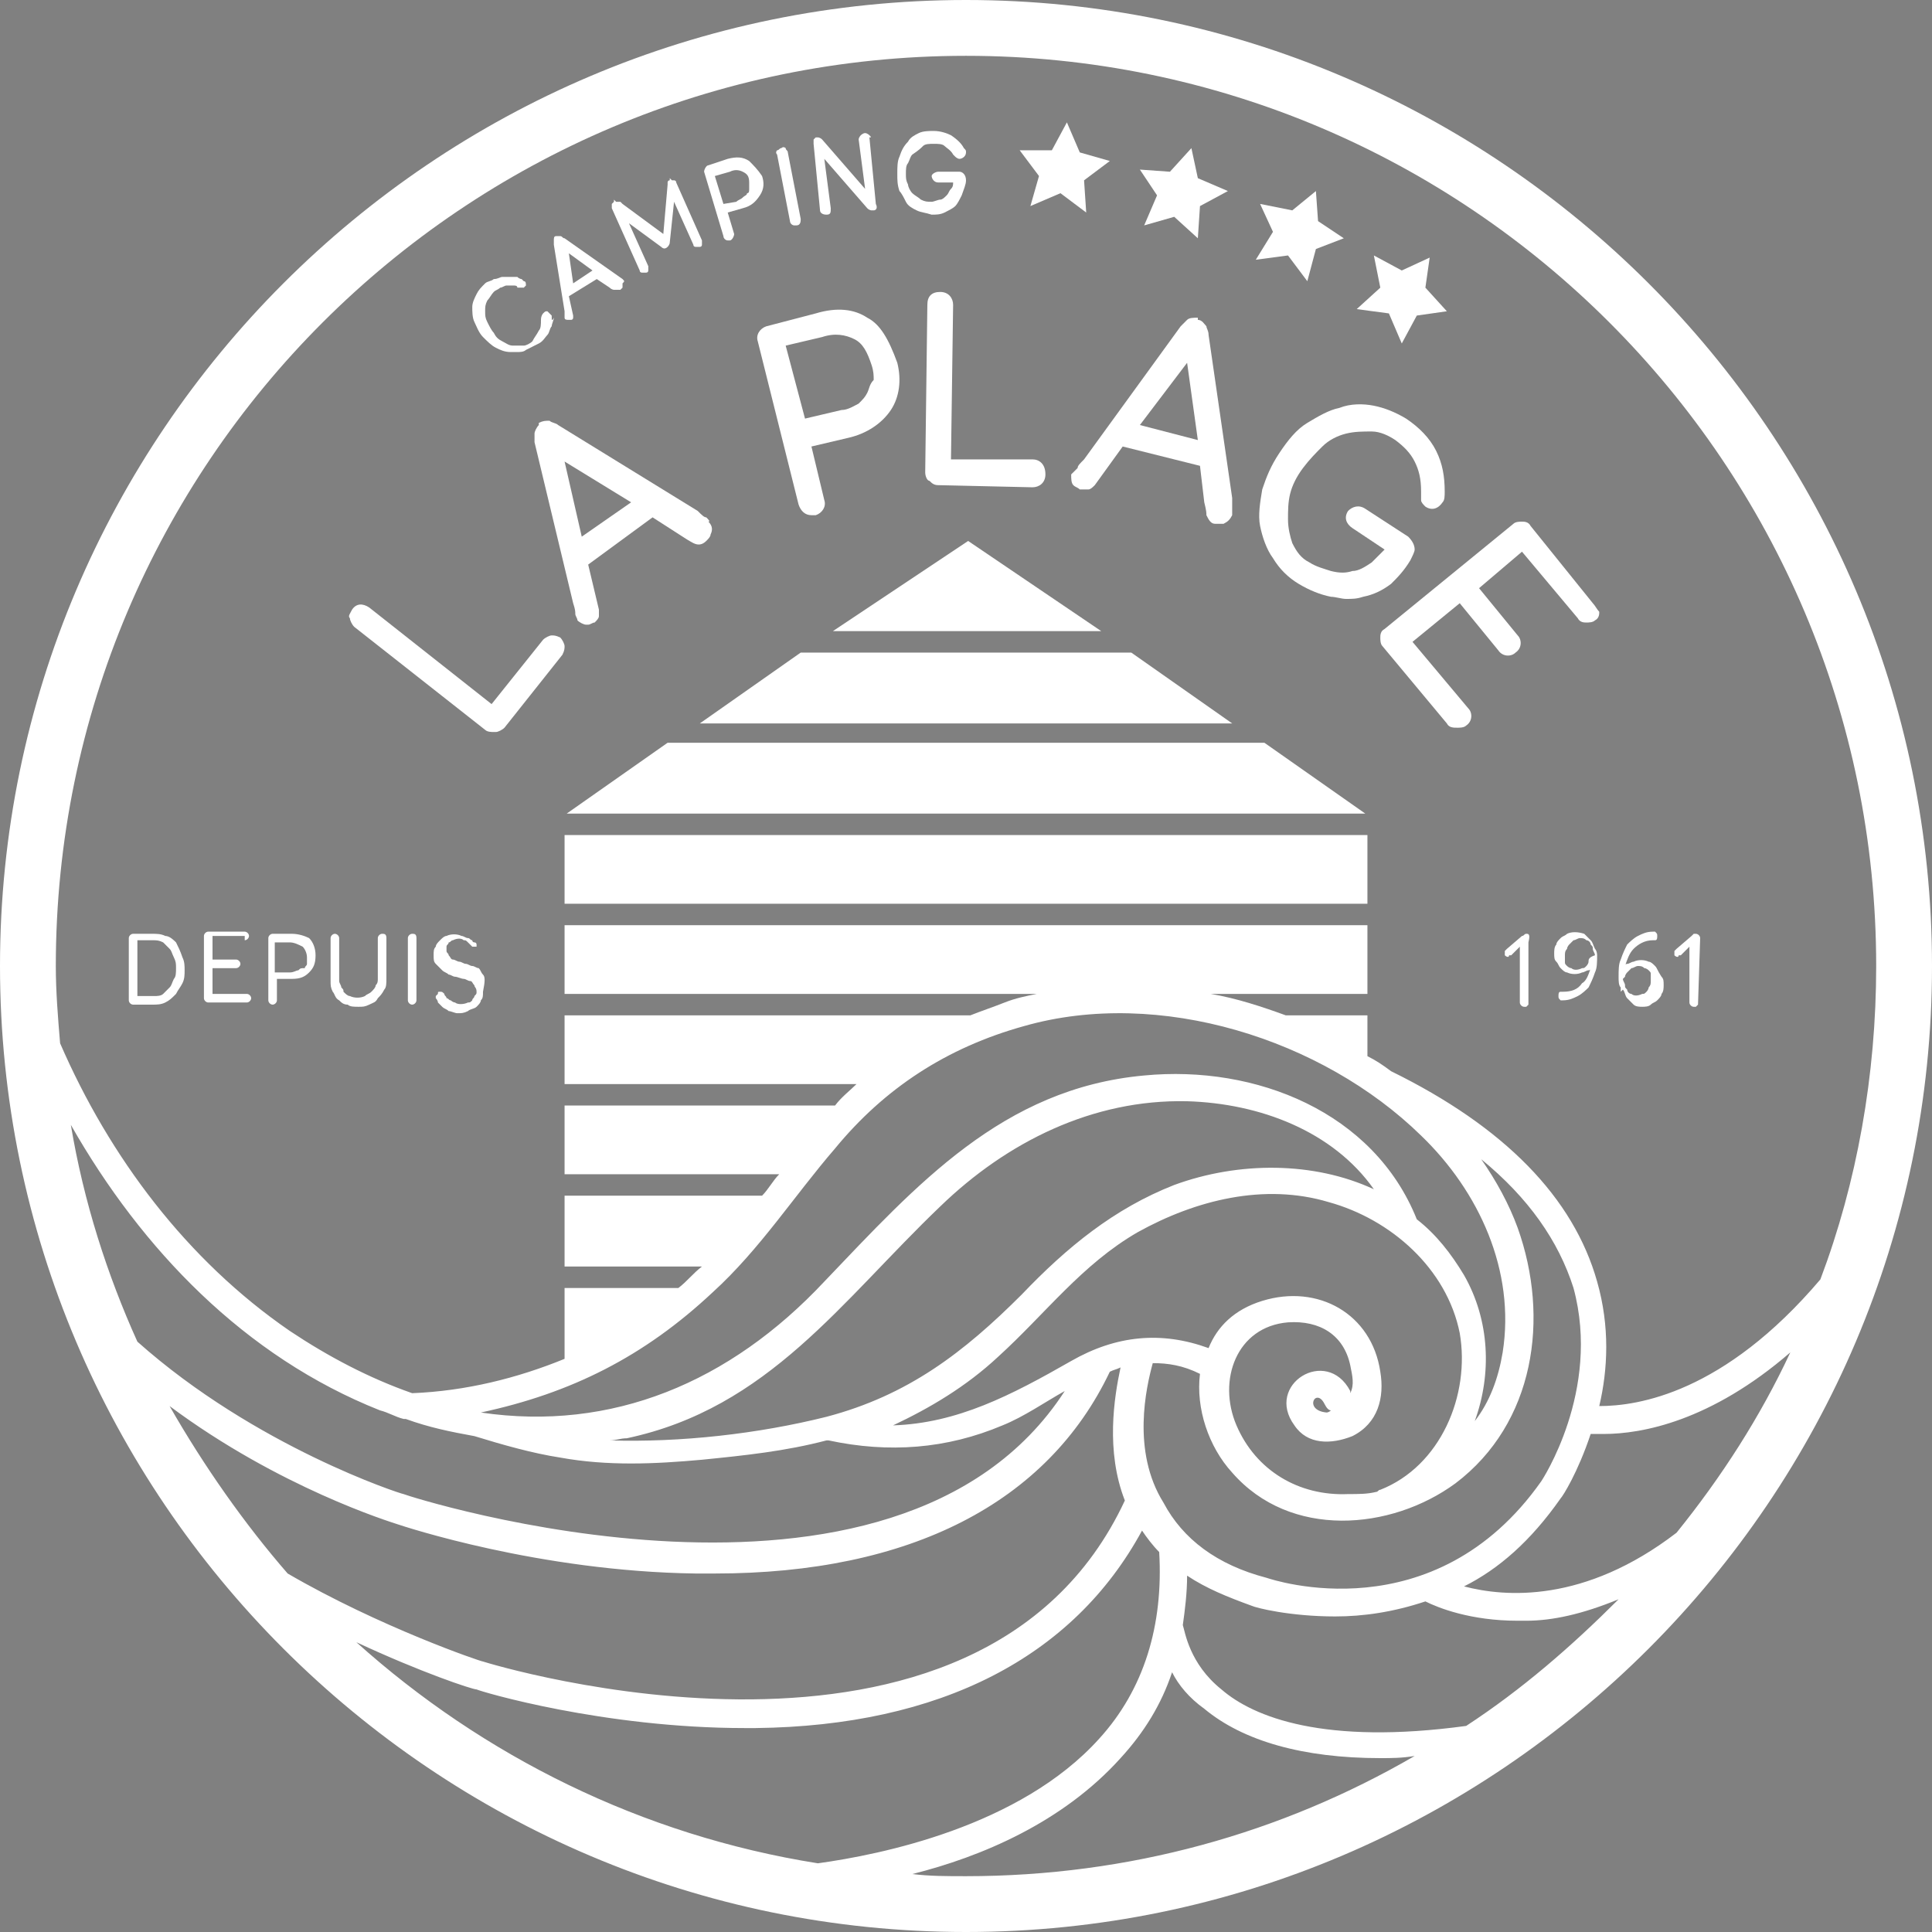 <?xml version="1.0" encoding="utf-8"?>
<!-- Generator: Adobe Illustrator 21.1.0, SVG Export Plug-In . SVG Version: 6.00 Build 0)  -->
<svg version="1.1" id="Calque_1" xmlns="http://www.w3.org/2000/svg" xmlns:xlink="http://www.w3.org/1999/xlink" x="0px" y="0px"
	 viewBox="0 0 90 90" style="enable-background:new 0 0 90 90;" xml:space="preserve">
<rect x="0" y="0" width="90" height="90" fill="#808080" stroke="none"/>
<style type="text/css">
	.st0{fill:#FFFFFF;}
	.st1{fill:#181716;stroke:#181716;stroke-width:0.873;stroke-miterlimit:10;}
</style>
<g>
	<g>
		<path class="st0" d="M8.2,43.9c-0.1-0.1-0.3-0.3-0.5-0.3c-0.2-0.1-0.4-0.1-0.6-0.1H6.2c-0.1,0-0.2,0.1-0.2,0.2v2.9
			c0,0.1,0.1,0.2,0.2,0.2h0.9c0.2,0,0.4,0,0.6-0.1c0.2-0.1,0.3-0.2,0.5-0.4c0.1-0.2,0.2-0.3,0.3-0.5c0.1-0.2,0.1-0.4,0.1-0.6
			c0-0.2,0-0.4-0.1-0.6C8.4,44.3,8.3,44.1,8.2,43.9z M6.4,46.4v-2.6h0.7c0.2,0,0.3,0,0.5,0.1c0.1,0.1,0.2,0.2,0.3,0.3
			C8,44.3,8,44.4,8.1,44.6c0.1,0.2,0.1,0.3,0.1,0.5c0,0.2,0,0.4-0.1,0.5C8,45.8,8,45.9,7.9,46c-0.1,0.1-0.2,0.2-0.3,0.3
			c-0.1,0.1-0.3,0.1-0.4,0.1H6.4z"/>
		<path class="st0" d="M11.4,43.8c0.1,0,0.2-0.1,0.2-0.2c0-0.1-0.1-0.2-0.2-0.2H9.7c-0.1,0-0.2,0.1-0.2,0.2v2.9
			c0,0.1,0.1,0.2,0.2,0.2h1.8c0.1,0,0.2-0.1,0.2-0.2c0-0.1-0.1-0.2-0.2-0.2H9.9v-1.2h1.1c0.1,0,0.2-0.1,0.2-0.2s-0.1-0.2-0.2-0.2
			H9.9v-1.1H11.4z"/>
		<path class="st0" d="M13.6,43.5h-0.9c-0.1,0-0.2,0.1-0.2,0.2v2.9c0,0.1,0.1,0.2,0.2,0.2c0.1,0,0.2-0.1,0.2-0.2v-1h0.7
			c0.4,0,0.6-0.1,0.8-0.3c0.2-0.2,0.3-0.4,0.3-0.8c0-0.3-0.1-0.6-0.3-0.8C14.2,43.6,13.9,43.5,13.6,43.5z M13.9,45.2
			c-0.1,0-0.2,0.1-0.4,0.1h-0.7v-1.4h0.7c0.2,0,0.4,0.1,0.6,0.2c0.1,0.1,0.2,0.3,0.2,0.5c0,0.1,0,0.2,0,0.3c0,0.1-0.1,0.1-0.1,0.2
			C14,45.1,14,45.1,13.9,45.2z"/>
		<path class="st0" d="M17.8,43.5c-0.1,0-0.2,0.1-0.2,0.2v1.9c0,0.1,0,0.2-0.1,0.3c0,0.1-0.1,0.2-0.2,0.3c-0.1,0.1-0.2,0.1-0.3,0.2
			c-0.2,0.1-0.5,0.1-0.7,0c-0.1,0-0.2-0.1-0.3-0.2C16,46.1,16,46.1,15.9,46c0-0.1-0.1-0.2-0.1-0.3v-2c0-0.1-0.1-0.2-0.2-0.2
			c-0.1,0-0.2,0.1-0.2,0.2v2c0,0.2,0,0.3,0.1,0.5c0.1,0.1,0.1,0.3,0.3,0.4c0.1,0.1,0.2,0.2,0.4,0.2c0.1,0.1,0.3,0.1,0.5,0.1
			c0.2,0,0.3,0,0.5-0.1c0.2-0.1,0.3-0.1,0.4-0.3c0.1-0.1,0.2-0.2,0.3-0.4c0.1-0.1,0.1-0.3,0.1-0.5v-1.9C18,43.5,17.9,43.5,17.8,43.5
			z"/>
		<path class="st0" d="M19.2,43.5c-0.1,0-0.2,0.1-0.2,0.2v2.9c0,0.1,0.1,0.2,0.2,0.2c0.1,0,0.2-0.1,0.2-0.2v-2.9
			C19.4,43.5,19.3,43.5,19.2,43.5z"/>
		<path class="st0" d="M22.5,45.4c-0.1-0.1-0.1-0.2-0.2-0.3C22.2,45.1,22.1,45,22,45c-0.1,0-0.2-0.1-0.3-0.1c-0.1,0-0.2-0.1-0.3-0.1
			c-0.1,0-0.2-0.1-0.3-0.1c-0.1,0-0.1-0.1-0.2-0.2c0-0.1-0.1-0.1-0.1-0.2c0-0.1,0-0.1,0-0.2c0-0.1,0.1-0.1,0.1-0.2
			c0.1,0,0.1-0.1,0.2-0.1c0.2-0.1,0.4-0.1,0.5,0c0.1,0,0.1,0,0.2,0.1c0,0,0.1,0.1,0.1,0.1l0.1,0.1c0,0,0,0,0,0c0.1,0,0.2,0,0.2,0
			c0,0,0-0.1,0-0.1c0,0,0-0.1-0.1-0.1c0,0-0.1,0-0.1-0.1c-0.1,0-0.1-0.1-0.2-0.1c-0.1,0-0.2-0.1-0.3-0.1c-0.2-0.1-0.5-0.1-0.7,0
			c-0.1,0-0.2,0.1-0.3,0.2c-0.1,0.1-0.2,0.2-0.2,0.3c-0.1,0.1-0.1,0.2-0.1,0.4c0,0.2,0,0.3,0.1,0.4c0.1,0.1,0.2,0.2,0.3,0.3
			c0.1,0.1,0.2,0.1,0.3,0.2c0.1,0,0.2,0.1,0.3,0.1c0.1,0,0.3,0.1,0.4,0.1c0.1,0,0.2,0.1,0.3,0.1c0.1,0,0.1,0.1,0.2,0.2
			c0,0.1,0.1,0.1,0.1,0.3c0,0.1,0,0.1-0.1,0.2c0,0.1-0.1,0.1-0.1,0.2c-0.1,0.1-0.1,0.1-0.2,0.1c-0.2,0.1-0.5,0.1-0.6,0
			c-0.1,0-0.2-0.1-0.2-0.1c-0.1,0-0.1-0.1-0.2-0.1c0-0.1-0.1-0.1-0.1-0.2c-0.1-0.1-0.1-0.1-0.2-0.1c-0.1,0-0.1,0-0.1,0.1
			c0,0-0.1,0.1-0.1,0.1c0,0,0,0.1,0,0.1c0,0,0.1,0.1,0.1,0.2c0.1,0.1,0.1,0.1,0.2,0.2c0.1,0.1,0.2,0.1,0.3,0.2
			c0.1,0,0.3,0.1,0.4,0.1c0.2,0,0.3,0,0.5-0.1c0.1-0.1,0.3-0.1,0.4-0.2c0.1-0.1,0.2-0.2,0.2-0.3c0.1-0.1,0.1-0.2,0.1-0.4
			C22.6,45.7,22.6,45.5,22.5,45.4z"/>
	</g>
	<g>
		<path class="st0" d="M71.1,43.5C71.1,43.5,71,43.5,71.1,43.5c-0.1,0-0.1,0.1-0.2,0.1l-0.7,0.6c0,0-0.1,0.1-0.1,0.1c0,0,0,0,0,0.1
			c0,0,0,0.1,0,0.1c0.1,0.1,0.2,0.1,0.2,0c0,0,0,0,0.1,0l0.4-0.4v2.6c0,0.1,0.1,0.2,0.2,0.2c0.1,0,0.1,0,0.1,0c0,0,0.1-0.1,0.1-0.1
			l0-2.9C71.3,43.5,71.2,43.5,71.1,43.5z"/>
		<path class="st0" d="M74.3,44.2l0-0.1L74.3,44.2c-0.1-0.2-0.1-0.3-0.2-0.4c-0.1-0.1-0.2-0.2-0.3-0.3c-0.3-0.1-0.6-0.1-0.8,0
			c-0.1,0.1-0.2,0.1-0.3,0.2c-0.1,0.1-0.2,0.2-0.2,0.3c-0.1,0.1-0.1,0.3-0.1,0.4c0,0.2,0,0.3,0.1,0.4c0.1,0.1,0.1,0.2,0.2,0.3
			c0.1,0.1,0.2,0.2,0.3,0.2c0.2,0.1,0.5,0.1,0.7,0c0.1,0,0.2-0.1,0.3-0.1c0,0,0.1,0,0.1-0.1c-0.1,0.3-0.2,0.6-0.4,0.7
			c-0.2,0.3-0.5,0.4-0.9,0.4c0,0-0.1,0-0.1,0c-0.1,0-0.1,0.1-0.1,0.2c0,0.1,0,0.1,0.1,0.2c0,0,0.1,0,0.1,0c0.3,0,0.5-0.1,0.7-0.2
			c0.2-0.1,0.4-0.3,0.5-0.4c0.1-0.2,0.2-0.4,0.3-0.7c0.1-0.2,0.1-0.5,0.1-0.8C74.4,44.5,74.4,44.3,74.3,44.2
			C74.3,44.2,74.3,44.2,74.3,44.2z M74,44.8c0,0.1-0.1,0.2-0.1,0.2c-0.1,0.1-0.1,0.1-0.2,0.1c-0.2,0.1-0.4,0.1-0.5,0
			c-0.1,0-0.2-0.1-0.2-0.1c-0.1-0.1-0.1-0.1-0.1-0.2c0-0.1,0-0.2,0-0.3c0-0.1,0-0.2,0.1-0.3c0-0.1,0.1-0.2,0.1-0.2
			c0.1-0.1,0.1-0.1,0.2-0.2c0.1,0,0.2-0.1,0.3-0.1c0.1,0,0.2,0,0.3,0.1c0.1,0,0.2,0.1,0.2,0.2c0.1,0.1,0.1,0.1,0.1,0.2
			c0,0.1,0.1,0.2,0.1,0.3C74,44.6,74,44.7,74,44.8z"/>
		<path class="st0" d="M77.1,45c-0.1-0.1-0.2-0.2-0.3-0.2c-0.2-0.1-0.5-0.1-0.7,0c-0.1,0-0.2,0.1-0.3,0.1c0,0-0.1,0-0.1,0.1
			c0.1-0.3,0.2-0.6,0.4-0.8c0.2-0.2,0.5-0.4,0.9-0.4c0,0,0.1,0,0.1,0c0.1,0,0.1-0.1,0.1-0.2c0-0.1,0-0.1-0.1-0.2c0,0-0.1,0-0.1,0
			c-0.3,0-0.5,0.1-0.7,0.2c-0.2,0.1-0.4,0.3-0.5,0.4c-0.1,0.2-0.2,0.4-0.3,0.7c-0.1,0.2-0.1,0.5-0.1,0.8c0,0.2,0,0.4,0.1,0.5l0,0.2
			l0.1-0.1c0.1,0.1,0.1,0.3,0.2,0.4c0.1,0.1,0.2,0.2,0.3,0.3c0.1,0.1,0.3,0.1,0.4,0.1c0.1,0,0.3,0,0.4-0.1c0.1-0.1,0.2-0.1,0.3-0.2
			c0.1-0.1,0.2-0.2,0.2-0.3c0.1-0.1,0.1-0.3,0.1-0.4c0-0.2,0-0.3-0.1-0.4C77.2,45.2,77.2,45.1,77.1,45z M75.7,45.5
			c0-0.1,0.1-0.2,0.1-0.2c0.1-0.1,0.1-0.1,0.2-0.2c0.1,0,0.2-0.1,0.3-0.1c0.1,0,0.2,0,0.3,0.1c0.1,0,0.2,0.1,0.2,0.1
			c0.1,0.1,0.1,0.1,0.1,0.2c0,0.1,0,0.2,0,0.3c0,0.1,0,0.2-0.1,0.3c0,0.1-0.1,0.2-0.1,0.2c-0.1,0.1-0.1,0.1-0.2,0.1
			c-0.2,0.1-0.4,0.1-0.5,0c-0.1,0-0.2-0.1-0.2-0.2c-0.1-0.1-0.1-0.1-0.1-0.2c0-0.1-0.1-0.2-0.1-0.3C75.6,45.6,75.6,45.6,75.7,45.5z"
			/>
		<path class="st0" d="M79.2,43.7c0-0.1-0.1-0.2-0.2-0.2c0,0-0.1,0-0.1,0c0,0,0,0-0.1,0.1l-0.7,0.6c0,0-0.1,0.1-0.1,0.1
			c0,0,0,0,0,0.1c0,0,0,0.1,0,0.1c0.1,0.1,0.2,0.1,0.2,0c0,0,0,0,0.1,0l0.4-0.4v2.6c0,0.1,0.1,0.2,0.2,0.2c0.1,0,0.1,0,0.1,0
			c0,0,0.1-0.1,0.1-0.1L79.2,43.7z"/>
	</g>
	<g>
		<path class="st1" d="M44.3,14.1"/>
	</g>
	<g>
		<path class="st0" d="M26.1,29.7c-0.2-0.1-0.3-0.1-0.4-0.1c-0.1,0-0.3,0.1-0.4,0.2l-2.4,3l-5.7-4.5c-0.3-0.2-0.6-0.2-0.8,0.1
			c-0.1,0.2-0.2,0.3-0.1,0.4c0,0.1,0.1,0.3,0.2,0.4l6.1,4.8c0.1,0.1,0.3,0.1,0.4,0.1c0,0,0,0,0.1,0c0.1,0,0.3-0.1,0.4-0.2l2.7-3.4
			c0.1-0.2,0.1-0.3,0.1-0.4C26.3,30,26.2,29.8,26.1,29.7z"/>
		<path class="st0" d="M32.9,24.1c-0.1,0-0.2-0.1-0.4-0.3l-6.5-4c-0.1-0.1-0.3-0.1-0.4-0.2c-0.2,0-0.3,0-0.5,0.1l0,0l0,0.1
			c-0.1,0.1-0.2,0.3-0.2,0.4c0,0.1,0,0.2,0,0.4l1.8,7.5c0.1,0.3,0.1,0.4,0.1,0.5c0,0.1,0.1,0.2,0.1,0.3c0.1,0.1,0.3,0.2,0.4,0.2
			c0,0,0,0,0.1,0c0.1,0,0.2-0.1,0.3-0.1c0.1-0.1,0.2-0.2,0.2-0.3c0-0.1,0-0.2,0-0.3l-0.5-2.1l3-2.2l1.4,0.9c0.3,0.2,0.5,0.3,0.5,0.3
			c0.2,0.1,0.4,0.1,0.6-0.1c0.1-0.1,0.2-0.2,0.2-0.3c0.1-0.2,0.1-0.4-0.1-0.6C33.1,24.3,33,24.2,32.9,24.1z M27.1,25l-0.8-3.5
			l3.1,1.9L27.1,25z"/>
		<path class="st0" d="M40.4,14.8c-0.6-0.4-1.4-0.5-2.4-0.2l-2.3,0.6c-0.3,0.1-0.5,0.4-0.4,0.7l1.9,7.6c0.1,0.3,0.3,0.5,0.6,0.5
			c0.1,0,0.1,0,0.2,0c0.3-0.1,0.5-0.4,0.4-0.7l-0.6-2.5l1.7-0.4c0.9-0.2,1.6-0.7,2-1.3c0.4-0.6,0.5-1.4,0.3-2.2
			C41.4,15.8,41,15.1,40.4,14.8z M40.4,18.3c-0.1,0.2-0.2,0.3-0.4,0.5c-0.2,0.1-0.5,0.3-0.8,0.3l-1.7,0.4l-0.9-3.4l1.7-0.4
			c0.6-0.2,1.1-0.1,1.5,0.1c0.4,0.2,0.6,0.6,0.8,1.2c0.1,0.3,0.1,0.5,0.1,0.7C40.5,17.9,40.5,18.1,40.4,18.3z"/>
		<path class="st0" d="M48.1,21.4l-3.8,0l0.1-7.2c0-0.3-0.2-0.6-0.6-0.6c0,0,0,0,0,0c-0.4,0-0.6,0.2-0.6,0.6l-0.1,7.8
			c0,0.2,0.1,0.4,0.2,0.4c0.1,0.1,0.2,0.2,0.4,0.2l4.4,0.1c0,0,0,0,0,0c0.3,0,0.6-0.2,0.6-0.6C48.7,21.6,48.4,21.4,48.1,21.4z"/>
		<path class="st0" d="M57.4,23.2l-1.1-7.6c0-0.2-0.1-0.3-0.1-0.4c-0.1-0.1-0.2-0.3-0.4-0.3l0-0.1l0,0c-0.2,0-0.4,0-0.5,0.1
			c-0.1,0.1-0.2,0.2-0.3,0.3l-4.5,6.2c-0.2,0.2-0.3,0.3-0.3,0.4C50,22,50,22,49.9,22.1c0,0.2,0,0.4,0.1,0.5c0.1,0.1,0.2,0.1,0.3,0.2
			c0.1,0,0.3,0,0.4,0c0.1,0,0.2-0.1,0.3-0.2l1.3-1.8l3.6,0.9l0.2,1.7c0.1,0.4,0.1,0.5,0.1,0.6c0.1,0.2,0.2,0.4,0.4,0.4
			c0.1,0,0.1,0,0.2,0c0.1,0,0.1,0,0.2,0c0.2-0.1,0.3-0.2,0.4-0.4c0-0.1,0-0.2,0-0.3C57.4,23.6,57.4,23.4,57.4,23.2z M53.1,19.8
			l2.2-2.9l0.5,3.6L53.1,19.8z"/>
		<path class="st0" d="M65.7,26.1c0.1-0.2,0.2-0.4,0.2-0.5c0-0.2-0.1-0.4-0.3-0.6l-2-1.3c-0.3-0.2-0.6-0.1-0.8,0.1
			c-0.2,0.3-0.1,0.6,0.2,0.8l1.5,1c-0.2,0.2-0.4,0.4-0.6,0.6c-0.3,0.2-0.6,0.4-0.9,0.4c-0.3,0.1-0.6,0.1-1,0c-0.3-0.1-0.7-0.2-1-0.4
			c-0.4-0.2-0.6-0.5-0.8-0.9C60.1,25,60,24.6,60,24.2c0-0.4,0-0.8,0.1-1.2c0.1-0.4,0.3-0.8,0.6-1.2c0.3-0.4,0.6-0.7,0.9-1
			c0.3-0.3,0.7-0.5,1.1-0.6c0.4-0.1,0.8-0.1,1.2-0.1c0.4,0,0.8,0.2,1.1,0.4c0.4,0.3,0.7,0.6,0.9,1c0.2,0.4,0.3,0.8,0.3,1.4
			c0,0.2,0,0.3,0,0.4c0,0.1,0.1,0.2,0.2,0.3c0.3,0.2,0.6,0.1,0.8-0.2c0.1-0.1,0.1-0.3,0.1-0.5c0-0.7-0.1-1.3-0.4-1.9
			c-0.3-0.6-0.8-1.1-1.4-1.5c-0.5-0.3-1-0.5-1.5-0.6c-0.5-0.1-1.1-0.1-1.6,0.1c-0.5,0.1-1,0.4-1.5,0.7c-0.5,0.3-0.9,0.8-1.3,1.4
			c-0.4,0.6-0.6,1.1-0.8,1.7c-0.1,0.6-0.2,1.2-0.1,1.7c0.1,0.5,0.3,1.1,0.6,1.5c0.3,0.5,0.7,0.9,1.2,1.2c0.5,0.3,1,0.5,1.5,0.6
			c0.2,0,0.5,0.1,0.7,0.1c0.3,0,0.5,0,0.8-0.1c0.5-0.1,0.9-0.3,1.3-0.6C65.1,26.9,65.4,26.6,65.7,26.1z"/>
		<path class="st0" d="M74.2,28.1l-2.9-3.6c-0.1-0.2-0.3-0.2-0.4-0.2c-0.1,0-0.3,0-0.4,0.1l-6,4.9c-0.2,0.1-0.2,0.3-0.2,0.4
			c0,0.1,0,0.3,0.1,0.4l3,3.6c0.1,0.2,0.3,0.2,0.5,0.2c0.1,0,0.3,0,0.4-0.1c0.3-0.2,0.3-0.6,0.1-0.8l-2.6-3.1l2.2-1.8l1.8,2.2
			c0.2,0.3,0.6,0.3,0.8,0.1c0.3-0.2,0.3-0.6,0.1-0.8l-1.8-2.2l2-1.7l2.6,3.1c0.1,0.2,0.3,0.2,0.4,0.2c0.1,0,0.3,0,0.4-0.1
			c0.2-0.1,0.2-0.3,0.2-0.4C74.4,28.4,74.3,28.2,74.2,28.1z"/>
	</g>
	<g>
		<polygon class="st0" points="49.7,5.7 50.3,7.1 51.7,7.5 50.5,8.4 50.6,9.9 49.4,9 48,9.6 48.4,8.2 47.5,7 49,7 		"/>
	</g>
	<g>
		<polygon class="st0" points="55.5,6.9 55.8,8.3 57.2,8.9 55.9,9.6 55.8,11.1 54.7,10.1 53.3,10.5 53.9,9.1 53.1,7.9 54.5,8 		"/>
	</g>
	<g>
		<polygon class="st0" points="61.3,8.9 61.4,10.3 62.6,11.1 61.3,11.6 60.9,13.1 60,11.9 58.5,12.1 59.3,10.8 58.7,9.5 60.2,9.8 		
			"/>
	</g>
	<g>
		<polygon class="st0" points="66.6,12 66.4,13.4 67.4,14.5 66,14.7 65.3,16 64.7,14.6 63.2,14.4 64.3,13.4 64,11.9 65.3,12.6 		"/>
	</g>
	<g>
		<path class="st0" d="M25.7,14.7L25.7,14.7c-0.1-0.1-0.2-0.2-0.2-0.2c-0.1,0-0.1,0-0.2,0.1c0,0-0.1,0.1-0.1,0.3
			c0,0.2,0,0.4-0.1,0.5c-0.1,0.2-0.2,0.3-0.3,0.5c-0.1,0.1-0.3,0.2-0.4,0.2c-0.2,0-0.3,0-0.5,0c-0.2,0-0.3-0.1-0.5-0.2
			c-0.2-0.1-0.3-0.2-0.4-0.4c-0.1-0.1-0.2-0.3-0.3-0.5c-0.1-0.2-0.1-0.3-0.1-0.5c0-0.2,0-0.3,0.1-0.5c0.1-0.1,0.2-0.3,0.3-0.4
			c0.1-0.1,0.2-0.1,0.3-0.2c0.1,0,0.2-0.1,0.3-0.1c0.1,0,0.2,0,0.3,0c0.1,0,0.2,0,0.2,0.1c0.1,0,0.2,0,0.3,0c0,0,0.1-0.1,0.1-0.1
			c0-0.1,0-0.2-0.1-0.2c0,0-0.1-0.1-0.1-0.1c0,0-0.1,0-0.2-0.1c-0.1,0-0.2,0-0.3,0c-0.1,0-0.2,0-0.4,0c-0.1,0-0.2,0.1-0.4,0.1
			c-0.1,0.1-0.3,0.1-0.4,0.2c-0.2,0.2-0.3,0.3-0.4,0.5c-0.1,0.2-0.2,0.4-0.2,0.6c0,0.2,0,0.5,0.1,0.7c0.1,0.2,0.2,0.5,0.4,0.7
			c0.2,0.2,0.4,0.4,0.6,0.5c0.2,0.1,0.4,0.2,0.7,0.2c0.1,0,0.2,0,0.3,0c0.1,0,0.3,0,0.4-0.1c0.2-0.1,0.4-0.2,0.6-0.3
			c0.2-0.1,0.3-0.3,0.4-0.4c0.1-0.1,0.1-0.3,0.2-0.4c0-0.1,0.1-0.3,0.1-0.4C25.7,15,25.7,14.9,25.7,14.7
			C25.7,14.8,25.7,14.7,25.7,14.7z"/>
		<path class="st0" d="M29,13l-2.7-1.9c-0.1,0-0.1-0.1-0.2-0.1c-0.1,0-0.1,0-0.2,0l0,0l0,0c-0.1,0-0.1,0.1-0.1,0.2c0,0,0,0.1,0,0.2
			l0.5,3.1c0,0.1,0,0.2,0,0.2c0,0.1,0,0.1,0,0.1c0,0.1,0.1,0.1,0.2,0.1c0,0,0,0,0,0c0.1,0,0.1,0,0.1,0c0.1,0,0.1-0.1,0.1-0.1
			c0,0,0-0.1,0-0.1l-0.2-0.9l1.3-0.8l0.6,0.4c0.1,0.1,0.2,0.1,0.2,0.1c0.1,0,0.2,0,0.3,0c0,0,0.1-0.1,0.1-0.1c0-0.1,0-0.2,0-0.2
			C29.1,13.1,29.1,13.1,29,13z M27.6,12.6l-0.9,0.6l-0.2-1.4L27.6,12.6z"/>
		<path class="st0" d="M31.5,8.5c0-0.1-0.1-0.1-0.1-0.1c0,0-0.1,0-0.1,0l-0.1-0.1l0,0.1c0,0,0,0,0,0c-0.1,0-0.1,0.1-0.1,0.1
			c0,0,0,0.1,0,0.1l-0.2,2.3l-1.9-1.4c0,0-0.1-0.1-0.1-0.1c-0.1,0-0.1,0-0.2,0c0,0,0,0,0,0l-0.1-0.1l0,0.1c0,0-0.1,0.1-0.1,0.1
			c0,0,0,0.1,0,0.2l1.3,2.9c0,0.1,0.1,0.1,0.1,0.1c0,0,0.1,0,0.1,0c0,0,0.1,0,0.1,0c0.1,0,0.1-0.1,0.1-0.1c0,0,0-0.1,0-0.2l-0.9-2
			l1.5,1.1c0.1,0.1,0.2,0.1,0.3,0c0,0,0.1-0.1,0.1-0.2l0.2-1.9l0.9,2c0,0.1,0.1,0.1,0.1,0.1c0,0,0.1,0,0.2,0c0.1,0,0.1-0.1,0.1-0.1
			c0,0,0-0.1,0-0.2L31.5,8.5z"/>
		<path class="st0" d="M34.9,7.5c-0.3-0.2-0.6-0.2-1-0.1L33,7.7c-0.1,0-0.2,0.2-0.2,0.3l0.9,3c0,0.1,0.1,0.2,0.2,0.2
			c0,0,0.1,0,0.1,0c0.1,0,0.2-0.2,0.2-0.3l-0.3-1l0.7-0.2c0.4-0.1,0.6-0.3,0.8-0.6c0.2-0.3,0.2-0.6,0.1-0.9
			C35.3,7.9,35.1,7.7,34.9,7.5z M33.7,9.5l-0.4-1.3L34,8c0.2-0.1,0.4-0.1,0.6,0c0.2,0.1,0.3,0.2,0.3,0.5c0,0.1,0,0.2,0,0.3
			c0,0.1,0,0.2-0.1,0.2c0,0.1-0.1,0.1-0.2,0.2c-0.1,0.1-0.2,0.1-0.3,0.2L33.7,9.5z"/>
		<path class="st0" d="M36.7,7.1c0-0.1-0.1-0.1-0.1-0.2c0,0-0.1-0.1-0.2,0c-0.1,0-0.1,0.1-0.2,0.1c0,0-0.1,0.1,0,0.2l0.6,3.1
			c0,0.1,0.1,0.2,0.2,0.2c0,0,0,0,0.1,0c0.2,0,0.2-0.2,0.2-0.3L36.7,7.1z"/>
		<path class="st0" d="M40.5,6.3c0,0-0.1-0.1-0.2-0.1c-0.1,0-0.2,0.1-0.2,0.1c0,0-0.1,0.1-0.1,0.2l0.3,2.3l-2-2.3
			c-0.1-0.1-0.2-0.1-0.2-0.1c0,0,0,0-0.1,0l0,0l0,0c0,0-0.1,0.1-0.1,0.1c0,0.1,0,0.1,0,0.2l0.3,3.1c0,0.1,0.1,0.2,0.3,0.2
			c0,0,0,0,0,0c0.2,0,0.2-0.1,0.2-0.3l-0.3-2.3l2,2.3c0.1,0.1,0.2,0.1,0.2,0.1c0,0,0,0,0.1,0l0,0l0,0c0.1,0,0.2-0.1,0.1-0.3
			l-0.3-3.1C40.6,6.4,40.6,6.4,40.5,6.3z"/>
		<path class="st0" d="M44.7,8l-1,0c0,0,0,0,0,0c-0.1,0-0.3,0.1-0.3,0.2c0,0.1,0.1,0.3,0.3,0.3l0.7,0c0,0.1,0,0.2-0.1,0.3
			c-0.1,0.1-0.1,0.2-0.2,0.3c-0.1,0.1-0.2,0.2-0.3,0.2c-0.1,0-0.3,0.1-0.4,0.1c-0.2,0-0.3,0-0.5-0.1c-0.1-0.1-0.3-0.2-0.4-0.3
			c-0.1-0.1-0.2-0.3-0.2-0.4c-0.1-0.2-0.1-0.3-0.1-0.5c0-0.2,0-0.4,0.1-0.5c0.1-0.2,0.1-0.3,0.2-0.4C42.8,7,42.9,6.9,43,6.8
			c0.1-0.1,0.3-0.1,0.5-0.1c0.2,0,0.4,0,0.5,0.1c0.1,0.1,0.3,0.2,0.4,0.4c0.1,0.1,0.1,0.1,0.1,0.1c0,0,0.1,0.1,0.2,0.1
			c0.1,0,0.3-0.1,0.3-0.3c0-0.1,0-0.1-0.1-0.2c-0.1-0.2-0.3-0.4-0.6-0.6c-0.2-0.1-0.5-0.2-0.8-0.2c-0.2,0-0.5,0-0.7,0.1
			c-0.2,0.1-0.4,0.2-0.5,0.4C42.1,6.8,42,7,41.9,7.3c-0.1,0.2-0.1,0.5-0.1,0.8c0,0.3,0,0.5,0.1,0.8C42,9,42.1,9.2,42.2,9.4
			c0.1,0.2,0.3,0.3,0.5,0.4c0.2,0.1,0.4,0.1,0.7,0.2c0,0,0,0,0,0c0.2,0,0.4,0,0.6-0.1c0.2-0.1,0.4-0.2,0.5-0.3
			c0.1-0.1,0.2-0.3,0.3-0.5C44.9,8.8,45,8.6,45,8.4C45,8.1,44.8,8,44.7,8z"/>
	</g>
	<g>
		<path class="st0" d="M45,0C20.2,0,0,20.2,0,45c0,24.8,20.2,45,45,45c24.8,0,45-20.2,45-45C90,20.2,69.8,0,45,0z M3.3,52.4
			c3.3,5.8,8.1,10.8,14.4,13.3c0.4,0.1,0.7,0.3,1.1,0.4c0,0,0,0,0.1,0c1.1,0.4,2.1,0.6,3.2,0.8c1.3,0.4,2.7,0.8,4,1
			c2.2,0.4,4.4,0.3,6.6,0.1c2-0.2,3.9-0.4,5.8-0.9c0,0,0.1,0,0.1,0c2.8,0.6,5.5,0.4,8.1-0.7c1-0.4,2-1.1,2.9-1.6
			c-7.9,12.2-30.6,4.9-30.8,4.8c-0.1,0-6.9-2.2-12.4-7.1C5,59.4,3.9,56,3.3,52.4z M33.2,60.2c2.2-2,3.8-4.5,5.7-6.7
			c2.3-2.8,5.2-4.7,8.8-5.7c6.3-1.8,13.9,0.6,18.5,5.1c2.7,2.6,4.4,6.3,3.8,10.1c-0.2,1.2-0.6,2.3-1.3,3.2c0.8-2.2,0.7-4.7-0.5-6.8
			c-0.6-1-1.3-1.9-2.2-2.6c-2-5-7.5-7.2-12.7-6.7c-6.6,0.6-10.6,5.1-14.9,9.6c-4.4,4.7-9.9,7-16,6.1C26.6,64.9,30,63.2,33.2,60.2z
			 M46.5,63.2c2.2-2,3.9-4.3,6.5-5.8c2.7-1.5,5.9-2.3,8.9-1.4c2.9,0.8,5.5,3.1,6.1,6.1c0.5,2.9-0.9,6.2-3.7,7.3
			c-0.1,0-0.1,0.1-0.2,0.1c-0.4,0.1-0.8,0.1-1.3,0.1c-2.3,0.1-4.3-1.1-5.2-3.2c-0.9-2.1,0-4.6,2.4-4.8c1.5-0.1,2.6,0.6,2.9,2
			c0.1,0.5,0.2,0.9,0,1.3c0,0,0,0,0-0.1c-1.1-2.1-4-0.3-2.6,1.6c0.6,0.9,1.7,0.9,2.7,0.5c1.2-0.6,1.5-1.8,1.3-3
			c-0.4-2.7-2.9-4.1-5.5-3.3c-1.3,0.4-2.1,1.2-2.5,2.2c-2.2-0.8-4.3-0.6-6.4,0.6c-2.8,1.6-5.3,2.9-8.3,3
			C43.3,65.6,45,64.6,46.5,63.2z M38.5,66c-3.2,0.8-6.8,1.2-10.1,1.1c0,0,0,0,0,0c0.3,0,0.5-0.1,0.8-0.1c6.6-1.4,10-6.4,14.6-10.8
			c3.1-3,7.1-5,11.5-4.9c3.4,0.1,6.8,1.4,8.7,4.1c-2.8-1.3-6.3-1.3-9.3-0.2c-2.8,1.1-5,2.9-7.1,5.1C44.9,63,42.3,65,38.5,66z
			 M62,65.7c-0.1,0.1-0.2,0.1-0.2,0.1c-1.1-0.1-0.5-1.2-0.1-0.4C61.8,65.6,61.9,65.7,62,65.7z M53.7,63.5c0.7,0,1.4,0.1,2.2,0.5
			c-0.2,1.6,0.4,3.4,1.5,4.6c2.7,3.1,7.4,2.7,10.4,0.5c3.7-2.8,4.4-7.7,2.9-11.9c-0.4-1.1-1-2.2-1.7-3.2c2.2,1.8,3.6,3.8,4.3,6
			c1.3,4.8-1.5,9-1.5,9c-5,7.1-12.5,4.6-12.8,4.5l0,0c-2.3-0.6-3.9-1.8-4.8-3.5C52.7,67.6,53.4,64.6,53.7,63.5z M7.9,65.5
			c5.1,3.8,10.3,5.4,10.6,5.5c0.3,0.1,6.6,2.2,13.9,2.3c0.3,0,0.6,0,0.9,0c9.1,0,15.5-3.3,18.4-9.4c0.2-0.1,0.3-0.1,0.5-0.2
			c-0.3,1.4-0.7,3.9,0.2,6.2c-6.8,14.6-29.6,7.6-29.9,7.5c-0.1,0-4.8-1.6-9.1-4.1C11.4,71,9.5,68.3,7.9,65.5z M16.6,76.5
			c3,1.4,5.4,2.2,5.6,2.2c0.2,0.1,5.9,1.8,12.5,1.8c0.2,0,0.3,0,0.5,0c8.6-0.1,14.8-3.3,18-9.2c0.2,0.3,0.5,0.7,0.8,1l0,0
			c0.2,3.4-0.7,6.4-2.8,8.7c-3.7,4.1-10.2,5.4-13.1,5.8C29.9,85.5,22.5,81.8,16.6,76.5z M45,87.4c-0.9,0-1.7,0-2.5-0.1
			c3.2-0.8,7-2.4,9.7-5.4c1.1-1.2,1.9-2.5,2.4-4c0.3,0.6,0.8,1.2,1.5,1.7c1.8,1.5,4.6,2.3,8.2,2.3c0.5,0,1,0,1.6-0.1
			C59.7,85.4,52.6,87.4,45,87.4z M68.3,80.4c-6.6,0.9-9.9-0.4-11.4-1.7c-1.5-1.2-1.7-2.7-1.8-3c0.1-0.7,0.2-1.5,0.2-2.3
			c0.9,0.6,1.9,1,3,1.4c0.2,0.1,1.8,0.5,3.9,0.5c1.3,0,2.7-0.2,4.2-0.7c0.6,0.3,2.1,0.9,4.3,0.9c0.1,0,0.3,0,0.4,0
			c1.2,0,2.6-0.3,4.3-1C73.2,76.7,70.9,78.7,68.3,80.4z M78.1,71.4c-4.3,3.3-8,3-9.9,2.5c1.6-0.8,3.1-2.1,4.5-4.1
			c0.1-0.1,0.8-1.2,1.4-3c0.2,0,0.4,0,0.6,0c1.8,0,5-0.6,8.7-3.8C82,66,80.2,68.8,78.1,71.4z M74.5,65.5c0.4-1.7,0.5-3.7-0.1-5.8
			c-1.1-3.9-4.3-7.2-9.6-9.8c-0.4-0.3-0.7-0.5-1.1-0.7v-1.9h-3.8c-1.1-0.4-2.3-0.8-3.5-1h7.3v-3.2H26.3v3.2h22
			c-0.5,0.1-1,0.2-1.5,0.4c-0.5,0.2-1.1,0.4-1.6,0.6H26.3v3.2h13.6c0,0,0,0,0,0c-0.3,0.3-0.7,0.6-1,1H26.3v3.2h10
			c-0.3,0.3-0.5,0.7-0.8,1h-9.2V59h6.4c-0.4,0.3-0.7,0.7-1.1,1h-5.3v3.3c-2.2,0.9-4.6,1.5-7.1,1.6c-2-0.7-3.9-1.7-5.7-2.9
			c-4.8-3.3-8.4-8.1-10.7-13.4c-0.1-1.2-0.2-2.4-0.2-3.6c0-23.4,19-42.4,42.4-42.4c23.4,0,42.4,19,42.4,42.4
			c0,5.1-0.9,10.1-2.6,14.6C80.3,64.9,76.3,65.5,74.5,65.5z"/>
		<polygon class="st0" points="52.7,30.4 37.3,30.4 32.6,33.7 57.4,33.7 		"/>
		<rect x="26.3" y="38.9" class="st0" width="37.4" height="3.2"/>
		<polygon class="st0" points="45.1,25.2 38.8,29.4 51.3,29.4 		"/>
		<polygon class="st0" points="58.9,34.6 31.1,34.6 26.4,37.9 63.6,37.9 		"/>
	</g>
</g>
</svg>
